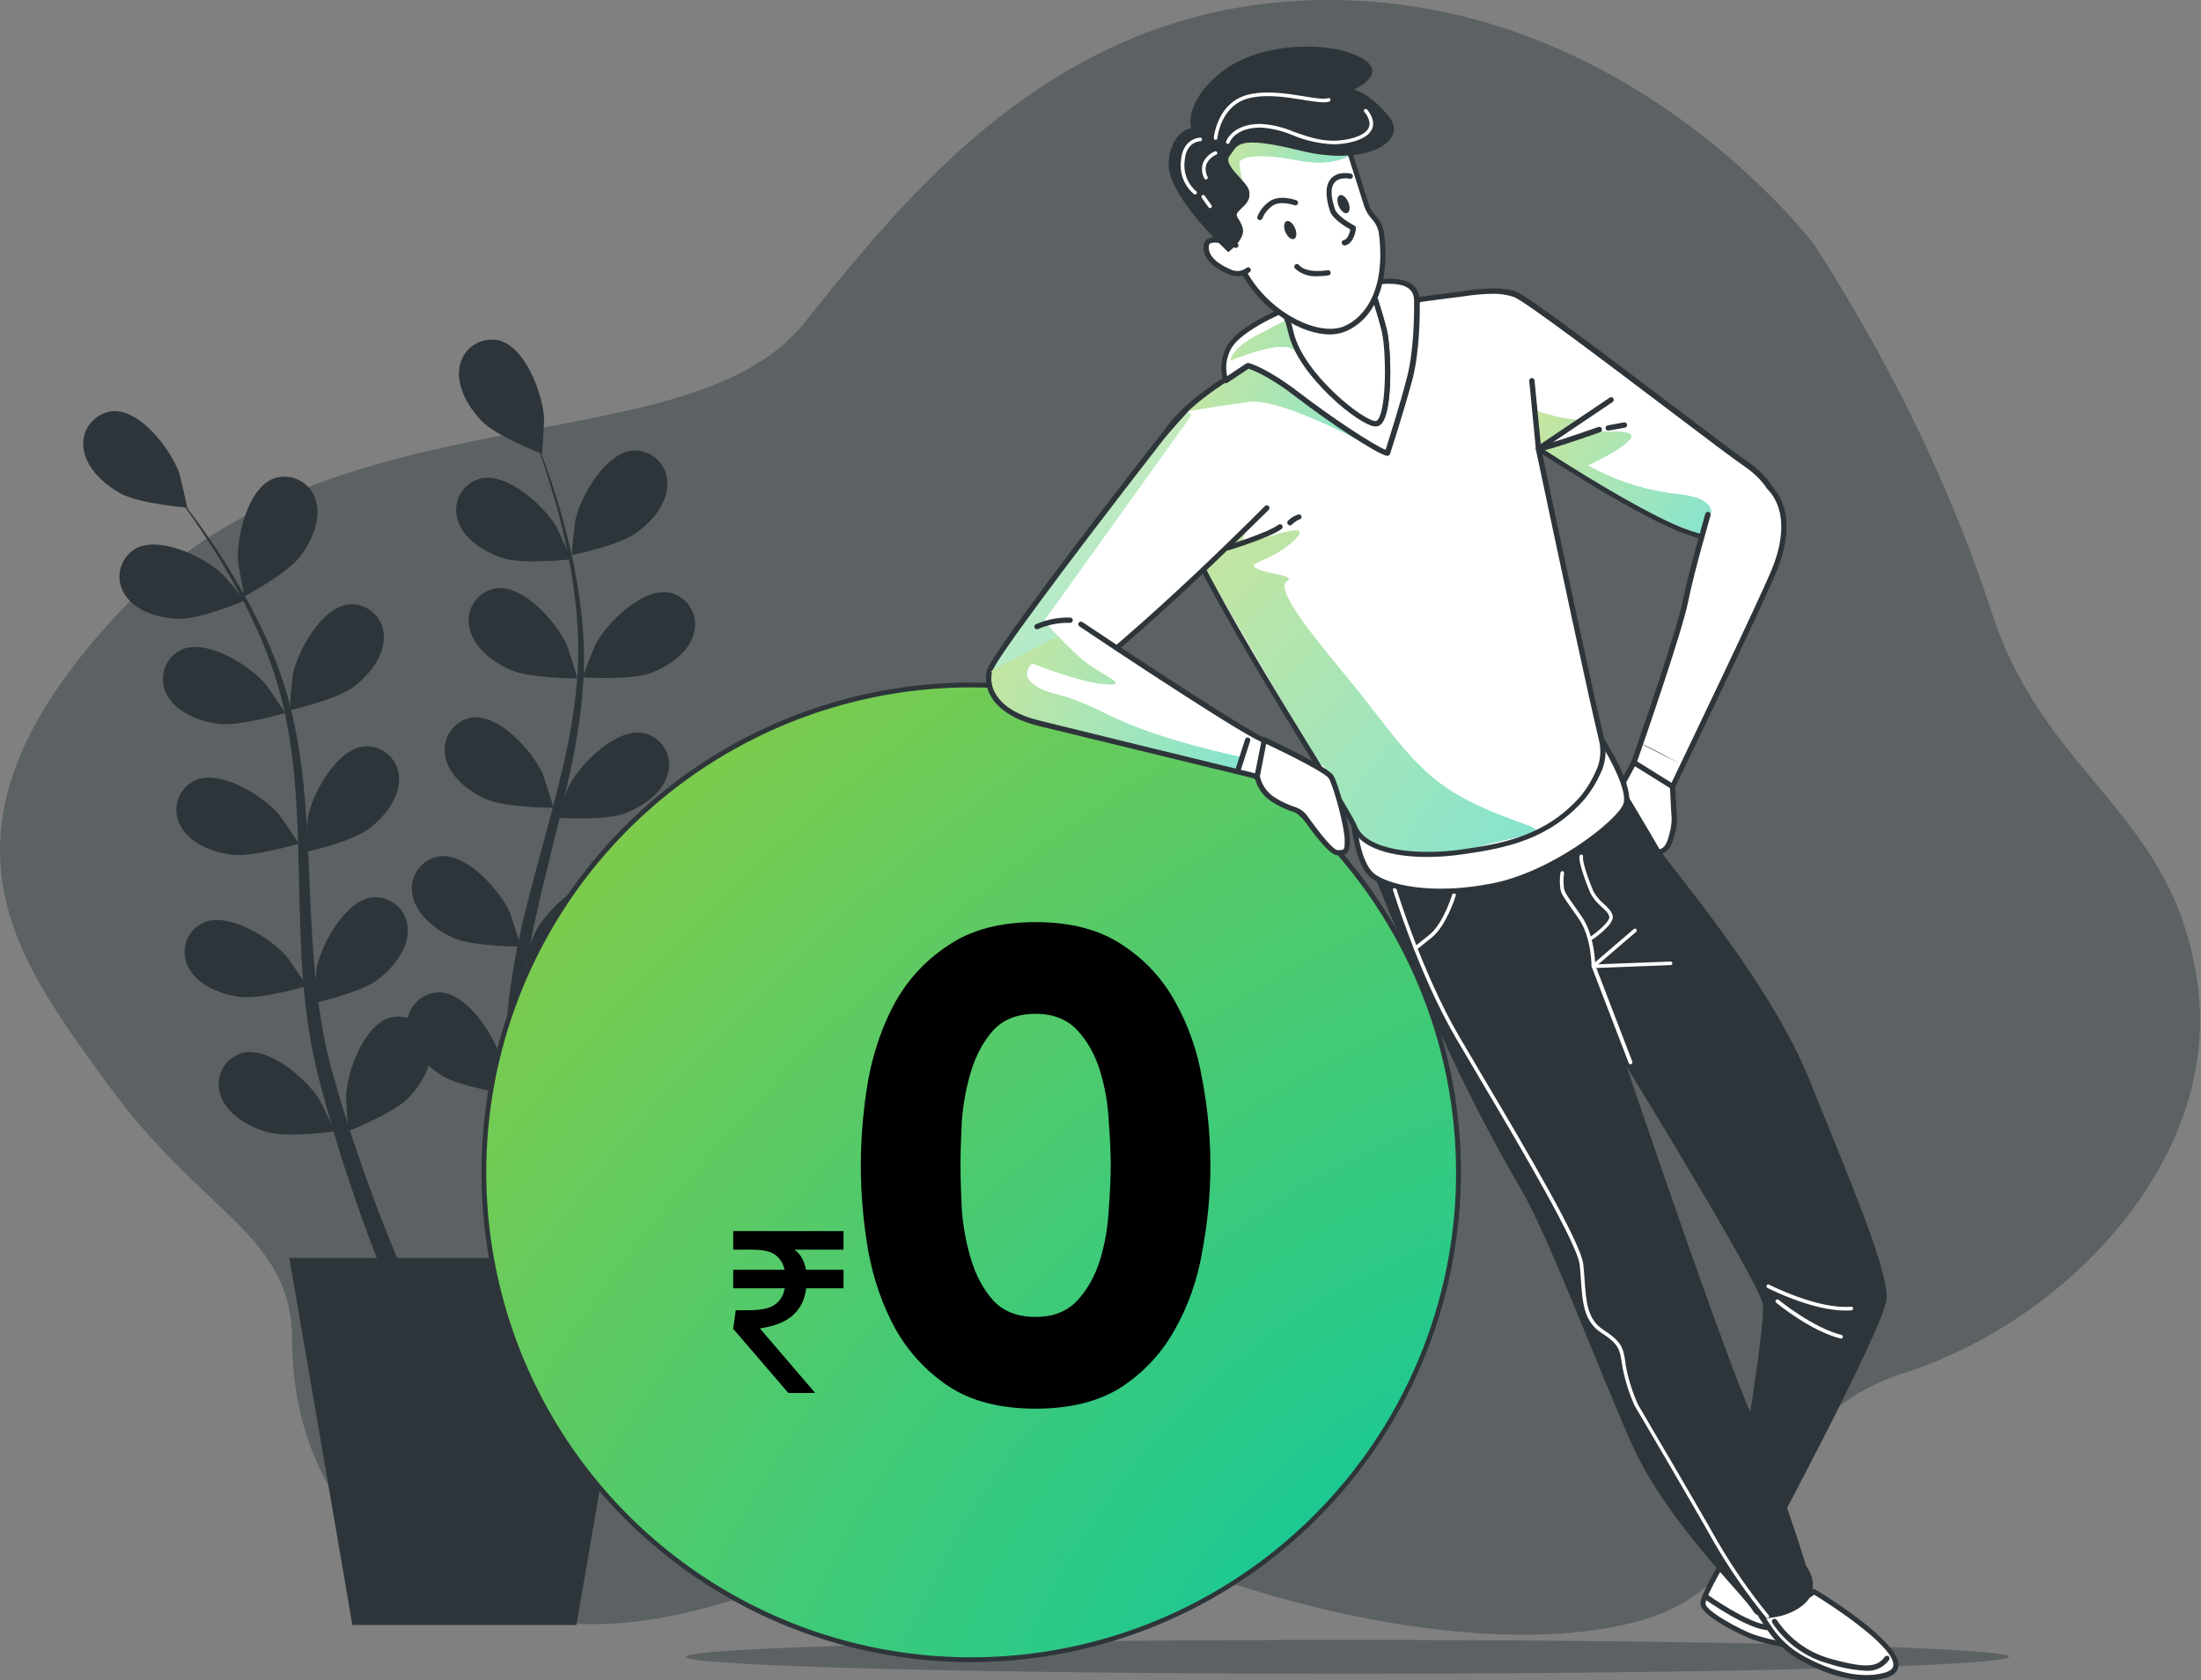 <svg width="524" height="400" viewBox="0 0 524 400" fill="none" xmlns="http://www.w3.org/2000/svg">
<rect x="0" y="0" width="524" height="400" fill="#808080" stroke="none"/>
<path opacity="0.4" d="M432.1 58.49C432.1 58.49 391.489 4.069 324.077 0.226C256.665 -3.617 219.065 42.374 191.471 76.874C163.876 111.374 80.335 91.428 29.744 144.324C-20.846 197.221 3.687 227.865 25.964 258.521C48.242 289.178 69.549 293.815 69.549 319.092C69.549 344.368 81.822 378.112 130.107 385.773C178.391 393.434 228.213 346.712 262.701 364.352C297.188 381.993 355.062 395.778 390.519 385.773C425.977 375.768 415.228 339.013 453.521 326.753C491.814 314.492 528.632 276.162 523.264 234.77C517.896 193.377 487.24 185.716 474.211 145.861C461.182 106.006 442.836 75.35 432.1 58.49Z" fill="#263238"/>
<path opacity="0.4" d="M478.281 394.392C478.281 396.622 407.719 398.424 320.776 398.424C233.833 398.424 163.271 396.622 163.271 394.392C163.271 392.161 233.833 390.372 320.776 390.372C407.719 390.372 478.281 392.174 478.281 394.392Z" fill="#263238"/>
<path d="M82.969 269.244C82.855 269.244 82.351 261.344 82.376 260.84C82.666 255.006 86.673 243.892 93.011 242.204C94.069 241.951 95.169 241.924 96.238 242.125C97.307 242.326 98.322 242.75 99.216 243.369C100.11 243.989 100.863 244.79 101.427 245.72C101.991 246.651 102.352 247.689 102.487 248.769C103.217 253.33 100.244 258.194 97.232 261.369C93.679 265.048 82.969 269.244 82.969 269.244Z" fill="#2E353A"/>
<path d="M74.703 238.802C74.59 238.802 75.282 230.914 75.383 230.41C76.568 224.689 82.213 214.307 88.715 213.601C89.799 213.512 90.89 213.653 91.916 214.013C92.943 214.374 93.882 214.947 94.672 215.695C95.463 216.442 96.087 217.348 96.504 218.353C96.921 219.358 97.122 220.439 97.094 221.527C97.094 226.151 93.452 230.511 90 233.169C85.93 236.294 74.703 238.802 74.703 238.802Z" fill="#2E353A"/>
<path d="M72.611 202.878C72.498 202.878 73.204 194.99 73.304 194.486C74.476 188.766 80.121 178.383 86.636 177.677C87.719 177.588 88.81 177.729 89.836 178.09C90.862 178.45 91.8 179.023 92.589 179.771C93.379 180.519 94.002 181.425 94.418 182.43C94.833 183.435 95.032 184.516 95.002 185.603C95.002 190.227 91.373 194.574 87.908 197.246C83.838 200.371 72.624 202.878 72.611 202.878Z" fill="#2E353A"/>
<path d="M68.995 169.071C68.882 169.071 69.587 161.171 69.688 160.679C70.86 154.946 76.505 144.576 83.019 143.858C84.104 143.771 85.195 143.913 86.22 144.275C87.246 144.638 88.184 145.212 88.974 145.961C89.763 146.709 90.385 147.616 90.801 148.621C91.217 149.627 91.416 150.709 91.386 151.796C91.386 156.408 87.757 160.768 84.292 163.426C80.222 166.551 69.008 169.071 68.995 169.071Z" fill="#2E353A"/>
<path d="M58.209 141.943C58.108 141.943 56.697 134.168 56.659 133.664C56.281 127.83 58.99 116.326 65.076 113.932C66.098 113.559 67.187 113.405 68.272 113.482C69.358 113.558 70.414 113.863 71.374 114.375C72.334 114.888 73.174 115.597 73.841 116.456C74.508 117.315 74.987 118.306 75.245 119.363C76.505 123.811 74.111 128.977 71.465 132.454C68.39 136.55 58.209 141.943 58.209 141.943Z" fill="#2E353A"/>
<path d="M79.63 269.333C79.756 269.333 76.316 262.138 76.039 261.709C72.926 256.77 63.993 249.033 57.655 250.659C56.61 250.957 55.639 251.473 54.807 252.171C53.974 252.869 53.298 253.736 52.823 254.713C52.347 255.69 52.083 256.756 52.047 257.842C52.011 258.928 52.205 260.01 52.614 261.016C54.202 265.363 59.167 268.148 63.35 269.421C68.289 270.92 79.63 269.333 79.63 269.333Z" fill="#2E353A"/>
<path d="M73.014 234.732C73.14 234.732 68.642 228.129 68.314 227.751C64.534 223.329 54.454 217.041 48.469 219.599C47.478 220.051 46.594 220.706 45.875 221.523C45.155 222.34 44.616 223.299 44.292 224.339C43.969 225.378 43.868 226.474 43.997 227.555C44.127 228.636 44.482 229.677 45.041 230.612C47.259 234.656 52.602 236.66 56.924 237.29C61.989 238.021 73.014 234.732 73.014 234.732Z" fill="#2E353A"/>
<path d="M71.112 200.837C71.225 200.837 66.739 194.234 66.412 193.856C62.632 189.433 52.551 183.146 46.553 185.716C45.552 186.165 44.658 186.821 43.929 187.641C43.201 188.462 42.655 189.427 42.327 190.474C42 191.521 41.898 192.626 42.029 193.715C42.16 194.804 42.522 195.853 43.088 196.792C45.319 200.837 50.649 202.84 54.983 203.458C60.086 204.138 71.112 200.849 71.112 200.837Z" fill="#2E353A"/>
<path d="M67.848 169.739C67.974 169.739 63.476 163.136 63.148 162.758C59.368 158.336 49.288 152.048 43.303 154.606C42.312 155.058 41.428 155.713 40.709 156.53C39.989 157.347 39.45 158.306 39.126 159.346C38.803 160.385 38.702 161.481 38.831 162.562C38.961 163.643 39.316 164.685 39.875 165.619C42.093 169.676 47.436 171.667 51.758 172.297C56.823 173.028 67.848 169.739 67.848 169.739Z" fill="#2E353A"/>
<path d="M58.285 142.963C58.398 142.963 53.245 136.89 52.841 136.537C48.557 132.568 37.922 127.414 32.214 130.627C31.277 131.185 30.469 131.935 29.842 132.828C29.215 133.72 28.784 134.735 28.577 135.806C28.37 136.877 28.391 137.98 28.64 139.042C28.89 140.103 29.36 141.101 30.022 141.968C32.681 145.748 38.2 147.159 42.622 147.298C47.688 147.449 58.285 142.976 58.285 142.963Z" fill="#2E353A"/>
<path d="M44.538 120.837C44.651 120.837 42.837 113.1 42.673 112.621C40.694 107.115 33.638 97.652 27.086 97.866C26 97.932 24.94 98.226 23.975 98.729C23.01 99.232 22.162 99.932 21.486 100.784C20.809 101.636 20.32 102.622 20.05 103.675C19.779 104.729 19.734 105.828 19.916 106.901C20.546 111.487 24.793 115.268 28.598 117.41C33.071 119.93 44.525 120.837 44.538 120.837Z" fill="#2E353A"/>
<path d="M93.982 310.07C93.982 310.07 92.633 306.983 90.516 301.577C88.4 296.171 85.476 288.372 82.377 278.896C80.827 274.158 79.252 268.992 77.715 263.486C76.933 260.714 76.228 257.929 75.459 254.943C75.131 253.481 74.816 252.007 74.489 250.52C74.161 249.033 73.934 247.458 73.657 245.908C72.662 239.552 72.019 233.145 71.729 226.718C71.414 220.178 71.288 213.563 71.124 206.948C70.961 200.333 70.797 193.743 70.268 187.291C69.806 180.973 68.901 174.695 67.558 168.504C66.207 162.738 64.343 157.105 61.989 151.67C59.887 146.78 57.502 142.018 54.845 137.406C52.413 133.084 49.918 129.292 47.688 125.94C45.457 122.588 43.366 119.766 41.614 117.46C38.111 112.848 35.919 110.379 35.919 110.379C35.919 110.379 38.162 112.81 41.778 117.334C43.567 119.615 45.709 122.374 48.078 125.701C50.447 129.027 52.967 132.757 55.5 137.041C58.293 141.624 60.817 146.366 63.06 151.242C65.573 156.689 67.602 162.348 69.121 168.151C70.617 174.37 71.673 180.685 72.284 187.052C72.951 193.566 73.292 200.194 73.544 206.809C73.796 213.425 74.111 220.015 74.564 226.479C74.989 232.782 75.754 239.058 76.858 245.278C77.173 246.778 77.362 248.239 77.752 249.726C78.143 251.213 78.471 252.675 78.823 254.124C79.605 256.883 80.398 259.756 81.23 262.44C82.855 267.846 84.531 272.924 86.169 277.561C89.42 286.885 92.469 294.521 94.7 299.838C96.93 305.155 98.303 308.104 98.303 308.104C98.511 308.649 98.505 309.252 98.285 309.793C98.066 310.333 97.65 310.77 97.122 311.016C96.593 311.262 95.991 311.299 95.436 311.118C94.882 310.938 94.416 310.554 94.133 310.044L93.982 310.07Z" fill="#2E353A"/>
<path d="M123.655 261.231C123.542 261.231 125.318 253.481 125.482 253.002C127.423 247.496 134.428 237.983 140.968 238.159C142.054 238.217 143.116 238.504 144.084 239C145.051 239.496 145.904 240.191 146.585 241.038C147.266 241.886 147.761 242.868 148.037 243.92C148.314 244.972 148.365 246.07 148.188 247.143C147.596 251.73 143.375 255.548 139.582 257.715C135.071 260.26 123.731 261.231 123.655 261.231Z" fill="#2E353A"/>
<path d="M124.386 229.704C124.273 229.704 127.196 222.295 127.435 221.854C130.195 216.688 138.549 208.347 144.988 209.518C146.053 209.741 147.059 210.186 147.941 210.823C148.823 211.461 149.56 212.277 150.106 213.218C150.651 214.159 150.993 215.205 151.107 216.287C151.222 217.369 151.107 218.463 150.771 219.498C149.511 223.946 144.736 227.058 140.691 228.633C135.865 230.473 124.399 229.704 124.386 229.704Z" fill="#2E353A"/>
<path d="M132.551 194.663C132.425 194.663 135.349 187.254 135.588 186.813C138.348 181.659 146.714 173.318 153.153 174.477C154.218 174.701 155.225 175.147 156.106 175.786C156.988 176.424 157.725 177.242 158.269 178.185C158.813 179.127 159.153 180.174 159.266 181.257C159.379 182.34 159.262 183.434 158.924 184.469C157.664 188.904 152.888 192.029 148.844 193.604C144.081 195.444 132.551 194.663 132.551 194.663Z" fill="#2E353A"/>
<path d="M138.738 161.234C138.612 161.234 141.536 153.837 141.775 153.384C144.535 148.23 152.901 139.889 159.34 141.061C160.405 141.283 161.411 141.727 162.292 142.365C163.174 143.003 163.911 143.819 164.455 144.761C165 145.702 165.34 146.748 165.453 147.83C165.566 148.912 165.449 150.006 165.111 151.04C163.851 155.488 159.075 158.6 155.031 160.175C150.192 162.015 138.738 161.234 138.738 161.234Z" fill="#2E353A"/>
<path d="M136.13 132.139C136.004 132.139 136.873 124.264 136.986 123.773C138.247 118.065 144.143 107.808 150.671 107.241C151.756 107.176 152.843 107.341 153.861 107.723C154.879 108.106 155.805 108.699 156.578 109.463C157.352 110.227 157.956 111.146 158.352 112.159C158.747 113.172 158.925 114.257 158.873 115.343C158.873 119.968 155.093 124.239 151.54 126.822C147.407 129.859 136.13 132.139 136.13 132.139Z" fill="#2E353A"/>
<path d="M120.48 260.374C120.594 260.374 119.334 252.536 119.22 252.057C117.645 246.425 111.282 236.471 104.742 236.219C103.654 236.206 102.575 236.424 101.575 236.856C100.576 237.289 99.68 237.928 98.944 238.73C98.208 239.532 97.649 240.481 97.305 241.514C96.96 242.547 96.837 243.64 96.943 244.724C97.233 249.336 101.202 253.418 104.843 255.825C109.102 258.66 120.468 260.374 120.48 260.374Z" fill="#2E353A"/>
<path d="M123.932 225.319C124.058 225.319 121.614 217.759 121.412 217.28C118.993 211.95 111.193 203.08 104.692 203.823C103.614 203.977 102.581 204.356 101.66 204.935C100.739 205.515 99.95 206.282 99.345 207.186C98.74 208.091 98.332 209.113 98.148 210.186C97.965 211.258 98.009 212.358 98.278 213.412C99.261 217.923 103.81 221.363 107.766 223.19C112.391 225.345 123.92 225.319 123.932 225.319Z" fill="#2E353A"/>
<path d="M131.745 192.281C131.858 192.281 129.426 184.721 129.225 184.242C126.818 178.925 119.019 170.054 112.517 170.798C111.435 170.949 110.398 171.328 109.474 171.908C108.549 172.488 107.757 173.258 107.15 174.165C106.544 175.073 106.136 176.099 105.953 177.175C105.77 178.252 105.817 179.355 106.091 180.412C107.086 184.935 111.622 188.362 115.591 190.19C120.241 192.306 131.732 192.281 131.745 192.281Z" fill="#2E353A"/>
<path d="M137.453 161.511C137.579 161.511 135.134 153.951 134.933 153.472C132.514 148.155 124.727 139.271 118.212 140.027C117.135 140.179 116.103 140.557 115.181 141.135C114.26 141.713 113.471 142.479 112.866 143.383C112.261 144.286 111.853 145.307 111.669 146.379C111.485 147.451 111.529 148.55 111.799 149.604C112.781 154.127 117.33 157.554 121.299 159.382C125.949 161.511 137.453 161.511 137.453 161.511Z" fill="#2E353A"/>
<path d="M135.89 133.148C136.016 133.148 132.765 125.877 132.501 125.436C129.514 120.396 120.795 112.445 114.406 113.907C113.352 114.177 112.367 114.666 111.515 115.343C110.662 116.019 109.962 116.868 109.461 117.834C108.959 118.799 108.666 119.86 108.602 120.946C108.538 122.033 108.704 123.12 109.089 124.138C110.563 128.511 115.452 131.421 119.598 132.807C124.462 134.433 135.89 133.148 135.89 133.148Z" fill="#2E353A"/>
<path d="M129.01 108.022C129.111 108.022 129.577 100.122 129.54 99.618C129.212 93.771 125.142 82.683 118.804 81.032C117.744 80.787 116.645 80.769 115.577 80.977C114.509 81.185 113.497 81.616 112.607 82.241C111.717 82.866 110.968 83.672 110.41 84.606C109.851 85.539 109.496 86.58 109.366 87.66C108.661 92.234 111.66 97.073 114.696 100.26C118.262 103.889 128.998 108.01 129.01 108.022Z" fill="#2E353A"/>
<path d="M122.622 303.505C122.622 303.505 122.194 300.166 121.702 294.37C121.211 288.573 120.619 280.282 120.354 270.315C120.216 265.275 120.165 259.933 120.266 254.212C120.266 251.339 120.417 248.466 120.531 245.392C120.631 243.905 120.745 242.393 120.846 240.881C120.946 239.369 121.198 237.781 121.362 236.219C122.226 229.858 123.433 223.549 124.978 217.318C126.528 210.955 128.292 204.567 130.019 198.191C131.745 191.815 133.446 185.439 134.782 179.089C136.134 172.903 137.048 166.629 137.516 160.314C137.84 154.398 137.638 148.465 136.911 142.585C136.289 137.297 135.355 132.05 134.114 126.872C133.005 122.034 131.707 117.687 130.523 113.844C129.338 110.001 128.116 106.687 127.108 103.99C125.054 98.572 123.655 95.573 123.655 95.573C123.655 95.573 125.117 98.547 127.284 103.915C128.368 106.598 129.615 109.887 130.926 113.705C132.236 117.523 133.597 121.87 134.807 126.696C136.167 131.88 137.223 137.139 137.969 142.447C138.837 148.386 139.174 154.391 138.978 160.39C138.641 166.796 137.853 173.171 136.621 179.467C135.361 185.893 133.849 192.344 132.249 198.77C130.649 205.197 129.036 211.598 127.637 217.923C126.248 224.086 125.196 230.319 124.487 236.597C124.361 238.121 124.134 239.57 124.084 241.108C124.033 242.645 123.933 244.144 123.857 245.631C123.857 248.504 123.769 251.478 123.857 254.288C123.857 259.945 124.046 265.288 124.298 270.215C124.764 280.081 125.558 288.284 126.15 293.992C126.743 299.7 127.247 302.95 127.247 302.95C127.29 303.249 127.275 303.553 127.201 303.846C127.127 304.139 126.997 304.414 126.816 304.656C126.636 304.899 126.41 305.103 126.151 305.258C125.892 305.413 125.605 305.515 125.306 305.559C125.007 305.603 124.703 305.587 124.41 305.513C124.118 305.44 123.842 305.309 123.6 305.129C123.358 304.948 123.154 304.722 122.999 304.463C122.844 304.204 122.742 303.917 122.698 303.618V303.555L122.622 303.505Z" fill="#2E353A"/>
<path d="M137.238 386.819H83.888L68.881 299.448H152.246L137.238 386.819Z" fill="#2E353A"/>
<path d="M231.018 395.085C295.09 395.085 347.03 343.144 347.03 279.073C347.03 215.001 295.09 163.061 231.018 163.061C166.947 163.061 115.006 215.001 115.006 279.073C115.006 343.144 166.947 395.085 231.018 395.085Z" fill="url(#paint0_radial_20_1013)"/>
<path d="M204.938 277.416C204.938 270.77 205.519 264.019 206.679 257.163C207.945 250.306 210.107 244.082 213.166 238.492C216.331 232.901 220.603 228.365 225.983 224.884C231.363 221.297 238.219 219.504 246.553 219.504C254.886 219.504 261.743 221.297 267.122 224.884C272.502 228.365 276.722 232.901 279.781 238.492C282.945 244.082 285.108 250.306 286.268 257.163C287.534 264.019 288.167 270.77 288.167 277.416C288.167 284.061 287.534 290.813 286.268 297.669C285.108 304.526 282.945 310.749 279.781 316.34C276.722 321.931 272.502 326.52 267.122 330.106C261.743 333.587 254.886 335.328 246.553 335.328C238.219 335.328 231.363 333.587 225.983 330.106C220.603 326.52 216.331 321.931 213.166 316.34C210.107 310.749 207.945 304.526 206.679 297.669C205.519 290.813 204.938 284.061 204.938 277.416ZM228.673 277.416C228.673 280.369 228.778 283.903 228.989 288.017C229.306 292.131 230.044 296.087 231.204 299.884C232.365 303.682 234.105 306.899 236.426 309.536C238.852 312.173 242.228 313.492 246.553 313.492C250.772 313.492 254.095 312.173 256.521 309.536C258.947 306.899 260.74 303.682 261.901 299.884C263.061 296.087 263.747 292.131 263.958 288.017C264.274 283.903 264.432 280.369 264.432 277.416C264.432 274.462 264.274 270.928 263.958 266.815C263.747 262.701 263.061 258.745 261.901 254.947C260.74 251.15 258.947 247.933 256.521 245.295C254.095 242.658 250.772 241.34 246.553 241.34C242.228 241.34 238.852 242.658 236.426 245.295C234.105 247.933 232.365 251.15 231.204 254.947C230.044 258.745 229.306 262.701 228.989 266.815C228.778 270.928 228.673 274.462 228.673 277.416Z" fill="black"/>
<path d="M191.915 306.671C191.631 309.292 190.607 311.409 188.844 313.022C187.08 314.635 184.435 315.704 180.908 316.228L194.074 331.591H187.688L174.553 316.319L175.161 311.903H177.959C178.952 311.903 179.824 311.863 180.574 311.782C181.324 311.701 181.972 311.59 182.519 311.449C183.087 311.288 183.574 311.096 183.979 310.875C184.384 310.633 184.759 310.361 185.104 310.058C185.996 309.211 186.574 308.082 186.837 306.671H174.553V302.255H186.776C186.614 301.469 186.351 300.804 185.986 300.259C185.641 299.695 185.185 299.191 184.617 298.747C184.05 298.304 183.3 297.981 182.367 297.779C181.455 297.578 180.229 297.477 178.688 297.477H174.553V293.061H200.824V297.477H189.148C189.857 297.981 190.445 298.646 190.911 299.473C191.378 300.3 191.702 301.227 191.884 302.255H200.824V306.671H191.915Z" fill="black"/>
<path d="M231.213 395.664C208.153 395.664 185.611 388.826 166.438 376.015C147.264 363.204 132.321 344.995 123.496 323.69C114.672 302.386 112.363 278.943 116.861 256.327C121.36 233.71 132.464 212.936 148.77 196.63C165.076 180.324 185.85 169.22 208.467 164.722C231.083 160.223 254.526 162.532 275.83 171.356C297.134 180.181 315.344 195.125 328.155 214.298C340.966 233.471 347.804 256.013 347.804 279.073C347.767 309.983 335.472 339.618 313.615 361.475C291.758 383.332 262.123 395.627 231.213 395.664ZM231.213 163.628C208.38 163.628 186.06 170.399 167.075 183.084C148.09 195.769 133.293 213.799 124.555 234.894C115.818 255.989 113.532 279.201 117.986 301.595C122.44 323.989 133.436 344.559 149.581 360.705C165.726 376.85 186.296 387.845 208.69 392.299C231.085 396.754 254.297 394.468 275.391 385.73C296.486 376.992 314.516 362.195 327.201 343.21C339.887 324.226 346.657 301.906 346.657 279.073C346.627 248.464 334.455 219.118 312.811 197.474C291.168 175.83 261.821 163.658 231.213 163.628Z" fill="#2E353A"/>
<path d="M388.982 181.508C388.982 181.508 385.202 188.539 384.648 189.522C384.093 190.504 382.065 195.822 382.67 197.082C383.274 198.342 383.854 199.06 385.051 199.262C386.248 199.463 387.231 201.643 389.209 202.034C390.455 202.281 391.72 202.416 392.989 202.437C393.3 202.666 393.66 202.82 394.04 202.888C394.42 202.955 394.811 202.935 395.182 202.828C396.366 202.437 397.362 201.845 398.155 198.468C398.64 196.796 398.773 195.041 398.546 193.314L398.193 186.498L388.982 181.508Z" fill="white"/>
<path d="M394.476 203.559C393.877 203.551 393.293 203.376 392.788 203.055C391.543 203.021 390.304 202.882 389.083 202.639C387.951 202.33 386.937 201.689 386.172 200.799C385.832 200.393 385.4 200.073 384.912 199.867C384.265 199.722 383.664 199.415 383.168 198.974C382.672 198.533 382.297 197.973 382.077 197.347C381.258 195.721 383.64 189.938 384.081 189.207C384.66 188.236 388.365 181.281 388.403 181.205C388.485 181.06 388.621 180.952 388.781 180.903C388.934 180.841 389.106 180.841 389.26 180.903L398.458 185.88C398.552 185.934 398.631 186.011 398.688 186.103C398.746 186.196 398.779 186.301 398.785 186.409L399.138 193.214C399.369 195 399.227 196.815 398.722 198.544C397.941 201.908 396.921 202.84 395.333 203.37C395.059 203.477 394.77 203.541 394.476 203.559ZM389.247 182.365C388.34 184.053 385.694 189.005 385.19 189.849C384.497 190.996 382.833 195.998 383.224 196.78C383.854 198.04 384.333 198.493 385.152 198.632C385.898 198.852 386.56 199.291 387.054 199.892C387.649 200.609 388.443 201.135 389.335 201.404C390.536 201.636 391.754 201.767 392.977 201.795C393.123 201.794 393.265 201.843 393.38 201.933C393.606 202.097 393.866 202.209 394.141 202.259C394.415 202.309 394.698 202.297 394.968 202.223C395.837 201.933 396.744 201.631 397.488 198.317C397.945 196.73 398.078 195.067 397.878 193.428L397.538 186.876L389.247 182.365Z" fill="#2E353A"/>
<path d="M410.831 370.829C410.831 370.829 405.451 379.586 405.451 381.703C405.451 383.82 412.86 387.713 416.035 389.125C419.21 390.536 424.855 391.645 429.442 392.3C434.028 392.955 443.554 394.82 440.782 391.241C438.01 387.663 420.974 378.238 420.269 377.116C419.395 376.069 418.415 375.115 417.345 374.269L410.831 370.829Z" fill="white"/>
<path d="M438.489 393.988C435.8 393.879 433.122 393.58 430.475 393.094L429.341 392.917C422.94 391.934 418.379 390.851 415.783 389.692C415.33 389.49 404.821 384.79 404.821 381.703C404.821 379.473 409.735 371.408 410.289 370.489C410.375 370.354 410.508 370.257 410.662 370.215C410.815 370.173 410.979 370.19 411.121 370.262L417.635 373.714C418.805 374.609 419.866 375.636 420.798 376.776C421.101 377.129 423.873 378.868 426.556 380.556C432.277 384.122 439.384 388.57 441.223 390.863C441.891 391.695 442.055 392.413 441.702 393.005C441.349 393.598 440.241 393.988 438.489 393.988ZM411.02 371.66C408.979 375.037 406.043 380.367 406.043 381.741C406.043 383.114 411.436 386.441 416.249 388.583C418.769 389.692 423.205 390.737 429.505 391.708L430.626 391.884C432.945 392.249 440.001 393.371 440.581 392.388C440.581 392.388 440.581 392.136 440.203 391.67C438.502 389.54 431.193 384.966 425.851 381.589C421.554 378.906 420.017 377.923 419.702 377.457C418.866 376.459 417.928 375.551 416.905 374.747L411.02 371.66Z" fill="#2E353A"/>
<path d="M419.261 384.626L421.151 387.449C423.184 390.533 425.945 393.069 429.19 394.833C434.23 397.554 441.992 400.667 448.771 398.802C459.884 395.74 431.912 378.868 431.912 378.868C431.912 378.868 421.945 385.798 419.261 384.626Z" fill="white"/>
<path d="M444.361 399.999C438.766 399.999 433.021 397.655 428.888 395.387C425.557 393.579 422.719 390.984 420.622 387.827L418.732 384.992C418.653 384.884 418.61 384.754 418.61 384.62C418.61 384.486 418.653 384.356 418.732 384.248C418.82 384.143 418.941 384.069 419.074 384.038C419.208 384.006 419.349 384.018 419.475 384.072C421.101 384.777 427.489 381.161 431.508 378.376C431.609 378.308 431.727 378.272 431.849 378.272C431.97 378.272 432.089 378.308 432.189 378.376C434.293 379.636 452.74 390.977 451.946 396.723C451.77 397.983 450.686 398.94 448.897 399.444C447.417 399.832 445.891 400.018 444.361 399.999ZM420.496 385.332L421.668 387.109C423.649 390.099 426.331 392.56 429.48 394.278C434.621 397.05 442.08 399.986 448.607 398.197C450.573 397.642 450.699 396.786 450.737 396.508C451.304 392.388 437.67 383.127 431.924 379.624C429.921 380.96 423.898 384.929 420.496 385.332Z" fill="#2E353A"/>
<path d="M422.461 385.962C425.523 390.593 430.162 393.955 435.515 395.425C444.651 398.033 447.272 397.378 449.225 394.769" fill="white"/>
<path d="M444.235 397.718C441.212 397.547 438.226 396.979 435.352 396.03C429.829 394.538 425.048 391.067 421.919 386.277C421.877 386.206 421.849 386.127 421.837 386.046C421.826 385.964 421.83 385.88 421.852 385.801C421.873 385.721 421.91 385.646 421.96 385.58C422.011 385.515 422.074 385.461 422.146 385.42C422.292 385.337 422.465 385.314 422.627 385.356C422.79 385.399 422.929 385.503 423.016 385.647C426.011 390.119 430.507 393.373 435.692 394.82C444.6 397.34 447.032 396.71 448.721 394.392C448.823 394.261 448.972 394.174 449.136 394.151C449.301 394.127 449.468 394.168 449.603 394.266C449.736 394.366 449.825 394.515 449.848 394.68C449.872 394.846 449.829 395.014 449.729 395.148C449.111 396.013 448.282 396.704 447.319 397.154C446.357 397.604 445.294 397.799 444.235 397.718Z" fill="#2E353A"/>
<path d="M406.144 380.09C406.144 380.09 416.224 387.31 421.151 387.449L406.144 380.09Z" fill="white"/>
<path d="M421.101 388.079C416.06 387.94 406.169 380.897 405.753 380.607C405.62 380.506 405.532 380.358 405.506 380.194C405.48 380.029 405.519 379.861 405.615 379.725C405.661 379.657 405.721 379.599 405.79 379.555C405.859 379.51 405.937 379.48 406.018 379.466C406.099 379.452 406.182 379.454 406.262 379.473C406.342 379.491 406.417 379.525 406.484 379.573C406.585 379.649 416.476 386.693 421.138 386.819C421.307 386.825 421.466 386.898 421.581 387.02C421.697 387.143 421.759 387.306 421.756 387.474C421.753 387.557 421.733 387.638 421.698 387.713C421.664 387.788 421.615 387.856 421.554 387.912C421.493 387.968 421.421 388.012 421.344 388.041C421.266 388.069 421.183 388.082 421.101 388.079Z" fill="#2E353A"/>
<path d="M384.257 183.927C384.257 183.927 393.203 198.758 395.119 202.198C397.034 205.638 421.176 233.245 430.753 257.009C440.329 280.774 449.54 302.22 449.149 309.125C448.759 316.03 417.321 374.269 417.321 374.269L410.806 370.829C410.806 370.829 420.76 316.017 419.626 310.271C418.492 304.525 383.299 247.42 383.299 247.42C383.299 247.42 366.818 235.929 359.926 222.509" fill="#2E353A"/>
<path d="M385.53 220.985C385.53 220.985 380.552 231.708 380.552 233.245C380.552 234.782 408.525 317.176 416.577 335.951C421.673 347.977 426.148 360.258 429.984 372.744C429.984 372.744 433.058 376.524 430.752 380.405C428.446 384.286 419.261 386.919 417.346 383.467C415.43 380.014 396.643 362.046 388.604 344.003C380.565 325.959 369.061 295.327 362.534 283.836C353.936 269.122 346.26 253.888 339.551 238.222C331.108 218.301 322.427 196.704 322.427 196.704C333.805 197.655 345.26 196.371 356.145 192.924C373.786 187.178 381.346 176.178 381.346 176.178C381.346 176.178 385.832 187.644 386.979 189.862" fill="#2E353A"/>
<path d="M388.163 253.343C388.076 253.341 387.991 253.314 387.919 253.265C387.848 253.216 387.792 253.146 387.76 253.065L378.939 230.133C378.909 230.048 378.905 229.955 378.927 229.868C378.95 229.78 378.998 229.701 379.065 229.641L388.944 221.174C389.028 221.096 389.138 221.053 389.253 221.053C389.367 221.053 389.478 221.096 389.562 221.174C389.639 221.256 389.682 221.364 389.682 221.476C389.682 221.589 389.639 221.697 389.562 221.779L379.91 230.057L388.617 252.738C388.658 252.845 388.657 252.964 388.612 253.07C388.567 253.176 388.483 253.26 388.377 253.305L388.163 253.343Z" fill="white"/>
<path d="M379.33 230.397C379.223 230.399 379.119 230.358 379.04 230.284C378.997 230.244 378.962 230.195 378.938 230.141C378.914 230.087 378.902 230.028 378.902 229.969C378.902 229.906 378.902 222.988 375.802 218.629C375.033 217.507 374.416 216.625 373.899 215.907C372.287 213.614 371.795 212.921 371.505 211.774C371.306 210.433 371.306 209.07 371.505 207.729C371.527 207.618 371.589 207.519 371.68 207.451C371.771 207.383 371.884 207.352 371.997 207.364C372.053 207.372 372.108 207.39 372.157 207.419C372.206 207.448 372.249 207.487 372.283 207.533C372.317 207.578 372.341 207.631 372.355 207.686C372.369 207.741 372.371 207.799 372.362 207.855C372.184 209.088 372.184 210.34 372.362 211.572C372.614 212.555 373.043 213.16 374.63 215.415C375.134 216.134 375.764 217.016 376.533 218.137C379.33 222.157 379.721 227.928 379.784 229.578L397.689 228.885C397.803 228.885 397.913 228.927 397.997 229.005C398.081 229.082 398.133 229.187 398.143 229.301C398.146 229.358 398.138 229.415 398.118 229.468C398.099 229.521 398.069 229.57 398.03 229.612C397.991 229.653 397.944 229.686 397.892 229.708C397.84 229.731 397.784 229.742 397.727 229.742L379.381 230.448L379.33 230.397Z" fill="white"/>
<path d="M439.334 311.972C431.358 311.972 421.227 306.806 420.773 306.579C420.673 306.526 420.598 306.435 420.565 306.326C420.532 306.217 420.543 306.1 420.597 306C420.622 305.949 420.657 305.904 420.7 305.867C420.743 305.83 420.793 305.802 420.847 305.784C420.901 305.767 420.958 305.76 421.014 305.764C421.071 305.769 421.126 305.785 421.176 305.811C421.29 305.874 432.807 311.746 440.694 311.053C440.752 311.047 440.809 311.054 440.864 311.071C440.919 311.089 440.97 311.118 441.013 311.155C441.057 311.193 441.092 311.239 441.117 311.29C441.143 311.342 441.157 311.398 441.161 311.456C441.166 311.512 441.16 311.569 441.143 311.623C441.126 311.677 441.099 311.727 441.062 311.77C441.026 311.814 440.982 311.849 440.931 311.875C440.881 311.901 440.826 311.917 440.77 311.922C440.304 311.96 439.825 311.972 439.334 311.972Z" fill="white"/>
<path d="M438.262 318.625H438.162C431.093 316.849 423.155 310.347 422.814 310.07C422.737 309.988 422.694 309.88 422.694 309.767C422.694 309.655 422.737 309.547 422.814 309.465C422.85 309.421 422.894 309.384 422.943 309.357C422.993 309.33 423.047 309.313 423.104 309.307C423.16 309.302 423.217 309.307 423.271 309.323C423.325 309.339 423.375 309.366 423.419 309.402C423.495 309.465 431.546 316.067 438.426 317.781C438.481 317.796 438.532 317.821 438.577 317.856C438.622 317.89 438.66 317.933 438.688 317.983C438.716 318.032 438.734 318.086 438.741 318.142C438.748 318.199 438.744 318.256 438.729 318.31C438.705 318.412 438.643 318.5 438.557 318.559C438.471 318.617 438.365 318.641 438.262 318.625Z" fill="white"/>
<path d="M378.978 223.694C378.909 223.694 378.842 223.678 378.78 223.647C378.719 223.617 378.666 223.572 378.625 223.518C378.592 223.471 378.568 223.418 378.556 223.362C378.544 223.305 378.543 223.247 378.553 223.191C378.564 223.135 378.586 223.081 378.617 223.033C378.649 222.985 378.69 222.944 378.738 222.913C380.439 221.728 383.136 219.448 383.136 218.326C383.136 217.583 382.216 216.701 381.233 215.806C380.145 214.898 379.246 213.785 378.587 212.53C377.944 211.031 375.638 205.146 376.067 203.71C376.084 203.656 376.112 203.606 376.148 203.563C376.185 203.519 376.23 203.484 376.28 203.458C376.33 203.432 376.385 203.417 376.442 203.412C376.498 203.408 376.555 203.415 376.609 203.432C376.719 203.47 376.809 203.549 376.861 203.653C376.913 203.757 376.922 203.877 376.886 203.987C376.621 204.756 377.995 209.027 379.343 212.152C379.959 213.291 380.789 214.301 381.787 215.126C382.959 216.247 383.967 217.205 383.967 218.314C383.967 220.254 379.683 223.266 379.192 223.606C379.129 223.653 379.055 223.684 378.978 223.694Z" fill="white"/>
<path d="M336.993 226.164C336.902 226.167 336.812 226.142 336.737 226.091C336.661 226.04 336.604 225.967 336.573 225.881C336.542 225.795 336.539 225.702 336.565 225.615C336.591 225.527 336.643 225.45 336.716 225.395L340.244 222.572C343.633 219.876 345.725 212.984 345.75 212.908C345.785 212.799 345.861 212.707 345.962 212.653C346.064 212.599 346.182 212.587 346.292 212.618C346.401 212.653 346.493 212.729 346.547 212.83C346.601 212.931 346.614 213.05 346.582 213.16C346.494 213.45 344.377 220.38 340.786 223.24L337.258 226.063C337.184 226.126 337.09 226.162 336.993 226.164Z" fill="white"/>
<path d="M420.76 385.181C420.697 385.178 420.635 385.163 420.579 385.134C420.522 385.106 420.472 385.066 420.433 385.017C415.922 379.487 411.848 373.614 408.248 367.452C403.372 358.732 389.348 334.88 389.196 334.691C387.897 331.821 386.933 328.81 386.323 325.719C386.235 325.241 386.172 324.8 386.109 324.459C385.643 321.284 385.441 319.974 381.22 317.252C376.999 314.53 376.735 309.792 376.382 304.715C376.306 303.517 376.218 302.283 376.079 301.06C375.512 296.02 362.131 273.34 352.365 256.858C350.148 253.078 348.132 249.701 346.494 246.891C337.749 231.846 331.701 212.064 331.638 211.862C331.606 211.752 331.619 211.634 331.673 211.533C331.727 211.431 331.818 211.355 331.928 211.32C331.981 211.303 332.038 211.297 332.094 211.302C332.15 211.308 332.205 211.324 332.254 211.352C332.304 211.379 332.347 211.416 332.382 211.46C332.417 211.505 332.442 211.556 332.457 211.61C332.52 211.812 338.543 231.506 347.237 246.45C348.875 249.26 350.891 252.675 353.109 256.417C362.925 272.987 376.357 295.693 376.936 300.96C377.075 302.22 377.163 303.48 377.251 304.664C377.591 309.704 377.881 314.089 381.686 316.534C386.235 319.457 386.462 320.982 386.966 324.321C386.966 324.737 387.092 325.165 387.168 325.644C387.766 328.643 388.705 331.564 389.965 334.351C390.078 334.565 404.115 358.417 409.004 367.112C412.581 373.224 416.625 379.05 421.101 384.538C421.136 384.582 421.163 384.632 421.179 384.686C421.195 384.741 421.201 384.797 421.195 384.854C421.189 384.91 421.172 384.964 421.145 385.014C421.118 385.064 421.082 385.107 421.038 385.143C420.952 385.185 420.854 385.198 420.76 385.181Z" fill="white"/>
<path d="M322.427 196.704C322.427 196.704 323.233 205.625 326.761 208.448C330.289 211.27 340.874 213.74 355.339 210.968C369.804 208.196 385.681 195.847 387.092 191.563C388.503 187.279 381.321 176.19 381.321 176.19C381.321 176.19 372.98 188.035 349.694 191.916C326.408 195.797 322.427 196.704 322.427 196.704Z" fill="white"/>
<path d="M343.079 212.795C334.548 212.795 328.702 210.816 326.358 208.939C322.666 205.978 321.835 197.145 321.797 196.767C321.784 196.617 321.825 196.467 321.912 196.344C322 196.222 322.129 196.135 322.276 196.099C322.44 196.099 326.547 195.078 349.593 191.235C372.274 187.455 380.716 175.888 380.805 175.775C380.864 175.693 380.942 175.627 381.031 175.581C381.121 175.535 381.22 175.511 381.321 175.51C381.424 175.512 381.526 175.54 381.616 175.59C381.706 175.641 381.782 175.713 381.838 175.8C382.594 176.959 389.146 187.317 387.684 191.714C386.135 196.351 369.893 208.712 355.453 211.535C351.378 212.351 347.234 212.773 343.079 212.795ZM323.12 197.208C323.359 199.148 324.38 205.726 327.152 207.956C330.302 210.476 340.395 213.198 355.213 210.3C369.779 207.452 385.24 195.091 386.5 191.311C387.495 188.312 383.425 180.739 381.258 177.236C379.015 179.92 370.019 189.118 349.757 192.483C331.083 195.608 324.808 196.792 323.12 197.208Z" fill="#2E353A"/>
<path d="M415.43 110.227C409.672 106.447 364.84 71.519 360.619 69.982C356.398 68.445 348.018 69.982 348.018 69.982C348.018 69.982 322.036 73.157 316.593 75.35C316.076 75.551 304.37 82.28 303.992 82.632C299.771 86.085 281.312 94.578 276.347 105.313C270.715 117.46 320.209 190.593 322.515 196.717C324.821 202.84 336.905 204.352 348.018 202.815C359.132 201.278 368.885 199.035 376.936 189.824C378.396 187.989 379.619 185.979 380.578 183.839C381.728 181.448 382.022 178.734 381.409 176.153C378.536 164.182 371.203 129.67 366.364 106.85C374.429 112.054 391.2 122.626 400.953 126.356C413.981 131.396 423.948 127.893 423.948 123.672C423.948 119.451 421.176 114.058 415.43 110.227Z" fill="white"/>
<path d="M399.869 117.674C392.187 116.916 384.746 114.569 378.019 110.782C378.019 110.782 387.986 106.183 388.364 103.877C388.742 101.571 374.567 103.499 376.482 102.73C378.397 101.962 381.081 100.046 376.482 100.046C372.816 99.805 369.204 99.033 365.759 97.753L366.276 106.813C370.661 109.648 377.616 114.045 384.597 118.077C391.163 121.529 397.924 124.596 404.846 127.263C404.846 127.263 413.275 119.211 399.869 117.674Z" fill="url(#paint1_radial_20_1013)"/>
<g style="mix-blend-mode:multiply">
<path d="M347.93 202.803L349.354 202.601C352.428 201.114 357.632 200.182 362.698 198.922C370.359 197.006 361.929 197.006 349.278 190.492C336.628 183.978 331.638 174.401 320.146 160.604C308.655 146.806 304.056 139.901 306.361 138.377C308.667 136.852 301.762 136.839 299.078 135.302C296.395 133.765 302.859 133.778 308.277 128.41C313.695 123.042 297.919 129.556 296.395 129.178C294.87 128.8 297.919 123.811 297.919 123.811L286.806 135.302L313.632 181.294L315.169 182.44L316.933 184.96L321.973 195.797C322.175 196.175 322.314 196.49 322.402 196.704C324.72 202.84 336.817 204.352 347.93 202.803Z" fill="url(#paint2_radial_20_1013)"/>
</g>
<path d="M297.125 95.649C305.605 94.389 329.244 107.871 329.244 107.871C316.253 99.051 304.887 90.785 297.113 87.055L282.786 97.136L281.803 98.055C283.466 97.728 289.842 96.682 297.125 95.649Z" fill="url(#paint3_radial_20_1013)"/>
<path opacity="0.5" d="M399.869 117.674C392.187 116.916 384.746 114.569 378.019 110.782C378.019 110.782 387.986 106.183 388.364 103.877C388.742 101.571 374.567 103.499 376.482 102.73C378.397 101.962 381.081 100.046 376.482 100.046C372.816 99.805 369.204 99.033 365.759 97.753L366.276 106.813C370.661 109.648 377.616 114.045 384.597 118.077C391.163 121.529 397.924 124.596 404.846 127.263C404.846 127.263 413.275 119.211 399.869 117.674Z" fill="white"/>
<path opacity="0.5" d="M347.93 202.803L349.354 202.601C352.428 201.114 357.632 200.182 362.698 198.922C370.359 197.006 361.929 197.006 349.278 190.492C336.628 183.978 331.638 174.401 320.146 160.604C308.655 146.806 304.056 139.901 306.361 138.377C308.667 136.852 301.762 136.839 299.078 135.302C296.395 133.765 302.859 133.778 308.277 128.41C313.695 123.042 297.919 129.556 296.395 129.178C294.87 128.8 297.919 123.811 297.919 123.811L286.806 135.302L313.632 181.294L315.169 182.44L316.933 184.96L321.973 195.797C322.175 196.175 322.314 196.49 322.402 196.704C324.72 202.84 336.817 204.352 347.93 202.803Z" fill="white"/>
<path opacity="0.5" d="M297.125 95.649C305.605 94.389 329.244 107.871 329.244 107.871C316.253 99.051 304.887 90.785 297.113 87.055L282.786 97.136L281.803 98.055C283.466 97.728 289.842 96.682 297.125 95.649Z" fill="white"/>
<path d="M339.866 204C331.373 204 323.725 201.971 321.835 196.931C321.28 195.444 317.55 189.37 312.825 181.735C292.753 149.175 271.672 113.692 275.692 105.036C279.472 96.871 290.649 90.13 298.045 85.669C299.93 84.598 301.751 83.42 303.501 82.141C303.955 81.776 315.686 75.022 316.316 74.77C321.784 72.565 346.834 69.49 347.905 69.364C348.22 69.301 356.511 67.814 360.833 69.364C363.63 70.385 382.795 84.888 398.193 96.543C406.534 102.844 413.729 108.312 415.77 109.673C422.197 113.957 424.49 119.678 424.49 123.609C424.444 124.339 424.217 125.045 423.83 125.666C423.443 126.286 422.908 126.8 422.272 127.162C418.555 129.682 410.428 130.627 400.637 126.885C393.795 124.264 382.253 117.8 367.209 108.136C372.249 132.139 379.166 164.472 381.926 175.964C382.575 178.688 382.268 181.553 381.056 184.078C380.072 186.277 378.801 188.336 377.276 190.202C368.859 199.816 358.615 201.933 347.98 203.395C345.293 203.782 342.581 203.984 339.866 204ZM355.49 69.931C353.011 69.969 350.539 70.192 348.094 70.599C347.791 70.599 322.099 73.787 316.782 75.929C316.089 76.244 304.862 82.708 304.295 83.124C302.501 84.442 300.629 85.65 298.688 86.74C291.43 91.125 280.467 97.753 276.839 105.641C272.756 114.461 299.519 157.819 313.896 181.142C319.025 189.459 322.414 195.003 323.019 196.553C325.249 202.5 337.446 203.672 347.842 202.235C358.237 200.799 368.242 198.745 376.369 189.459C377.798 187.669 378.992 185.704 379.922 183.612C381.005 181.353 381.281 178.792 380.704 176.354C377.881 164.611 370.774 131.157 365.659 107.052C365.634 106.929 365.646 106.801 365.693 106.685C365.74 106.568 365.82 106.468 365.923 106.397C366.026 106.329 366.147 106.293 366.27 106.293C366.393 106.293 366.514 106.329 366.616 106.397C382.216 116.477 394.136 123.193 401.091 125.839C410.39 129.405 418.228 128.561 421.554 126.268C422.012 126.009 422.403 125.646 422.694 125.208C422.985 124.77 423.169 124.27 423.23 123.748C423.23 120.144 421.088 114.864 415.077 110.857C412.998 109.471 405.791 104.015 397.437 97.69C382.909 86.702 363.025 71.645 360.404 70.687C358.818 70.169 357.159 69.914 355.49 69.931Z" fill="#2E353A"/>
<path d="M282.421 97.463C282.421 97.463 277.822 102.503 276.032 104.834C266.431 117.17 235.875 156.698 235.535 159.886C235.194 163.073 236.643 165.216 244.116 168.088C251.588 170.961 301.573 120.875 301.573 120.875" fill="white"/>
<g style="mix-blend-mode:multiply" opacity="0.8">
<path d="M282.496 97.614L281.854 98.03C280.921 99.063 278.905 101.319 277.343 103.171L254.133 133.614C254.133 133.614 253.414 134.42 252.28 135.756C243.574 147.361 235.988 157.832 235.522 159.697C235.522 159.76 235.522 159.823 235.522 159.873C235.22 162.884 236.681 165.178 244.115 168.038C245.438 168.542 248.059 167.408 251.499 165.203C249.751 164.851 248.082 164.185 246.572 163.237C242.351 160.553 245.804 157.869 245.804 157.869C245.804 157.869 251.285 160.062 256.691 161.536C257.812 160.692 258.984 159.785 260.181 158.827C259.029 158.073 257.938 157.23 256.917 156.307C252.318 152.098 248.488 147.877 248.488 147.877L283.618 98.849L282.496 97.614Z" fill="url(#paint4_radial_20_1013)"/>
</g>
<path opacity="0.5" d="M282.496 97.614L281.854 98.03C280.921 99.063 278.905 101.319 277.343 103.171L254.133 133.614C254.133 133.614 253.414 134.42 252.28 135.756C243.574 147.361 235.988 157.832 235.522 159.697C235.522 159.76 235.522 159.823 235.522 159.873C235.22 162.884 236.681 165.178 244.115 168.038C245.438 168.542 248.059 167.408 251.499 165.203C249.751 164.851 248.082 164.185 246.572 163.237C242.351 160.553 245.804 157.869 245.804 157.869C245.804 157.869 251.285 160.062 256.691 161.536C257.812 160.692 258.984 159.785 260.181 158.827C259.029 158.073 257.938 157.23 256.917 156.307C252.318 152.098 248.488 147.877 248.488 147.877L283.618 98.849L282.496 97.614Z" fill="white"/>
<path d="M244.695 168.819C244.412 168.823 244.13 168.776 243.863 168.681C236.908 165.997 234.463 163.64 234.879 159.86C235.219 156.723 260.483 123.823 275.503 104.494C277.292 102.201 281.74 97.299 281.929 97.098C281.983 97.031 282.05 96.976 282.126 96.935C282.202 96.895 282.285 96.871 282.37 96.864C282.456 96.857 282.542 96.868 282.623 96.896C282.705 96.924 282.779 96.968 282.843 97.025C282.907 97.083 282.958 97.153 282.994 97.231C283.029 97.309 283.048 97.394 283.05 97.48C283.052 97.566 283.036 97.651 283.004 97.73C282.971 97.81 282.923 97.882 282.861 97.942C282.861 97.942 278.25 102.982 276.498 105.275C252.23 136.499 236.379 157.983 236.177 159.999C235.887 162.683 237.135 164.775 244.367 167.559C249.571 169.563 281.173 140.494 301.145 120.472C301.263 120.353 301.424 120.286 301.592 120.286C301.76 120.286 301.921 120.353 302.039 120.472C302.158 120.59 302.225 120.751 302.225 120.919C302.225 121.087 302.158 121.248 302.039 121.366C297.037 126.305 254.347 168.819 244.695 168.819Z" fill="#2E353A"/>
<path d="M383.564 95.17L366.276 106.813C368.796 106.46 380.742 102.226 380.742 102.226" fill="white"/>
<path d="M366.276 107.443C366.149 107.445 366.025 107.407 365.921 107.334C365.817 107.262 365.739 107.159 365.697 107.04C365.643 106.908 365.637 106.763 365.678 106.628C365.72 106.492 365.806 106.375 365.923 106.296L383.224 94.653C383.291 94.606 383.367 94.573 383.448 94.555C383.529 94.538 383.612 94.537 383.693 94.552C383.774 94.567 383.851 94.598 383.92 94.644C383.989 94.689 384.047 94.748 384.093 94.817C384.185 94.958 384.218 95.129 384.185 95.294C384.152 95.459 384.056 95.605 383.917 95.699L369.741 105.25C374.088 103.915 380.452 101.672 380.54 101.634C380.707 101.579 380.889 101.592 381.046 101.671C381.203 101.751 381.323 101.889 381.378 102.056C381.433 102.223 381.419 102.405 381.34 102.562C381.261 102.72 381.123 102.839 380.956 102.894C380.464 103.058 368.872 107.153 366.364 107.506L366.276 107.443Z" fill="#2E353A"/>
<path d="M382.858 102.503C382.712 102.5 382.571 102.448 382.459 102.354C382.346 102.26 382.27 102.13 382.241 101.987C382.211 101.823 382.248 101.654 382.342 101.517C382.437 101.381 382.581 101.287 382.745 101.256L386.626 100.55C386.791 100.521 386.961 100.557 387.1 100.651C387.239 100.745 387.336 100.89 387.369 101.054C387.386 101.137 387.385 101.222 387.368 101.305C387.35 101.388 387.317 101.466 387.268 101.536C387.22 101.605 387.159 101.664 387.087 101.709C387.016 101.754 386.936 101.784 386.853 101.798L382.972 102.503H382.858Z" fill="#2E353A"/>
<path d="M254.775 147.651C252.108 147.571 249.454 148.074 247.001 149.125L254.775 147.651Z" fill="white"/>
<path d="M247.001 149.793C246.834 149.824 246.661 149.788 246.52 149.693C246.38 149.597 246.283 149.449 246.251 149.282C246.219 149.115 246.255 148.942 246.351 148.802C246.447 148.661 246.594 148.564 246.761 148.533C249.305 147.44 252.058 146.919 254.826 147.008C254.908 147.014 254.989 147.037 255.063 147.075C255.137 147.112 255.203 147.164 255.257 147.228C255.311 147.291 255.352 147.364 255.377 147.443C255.403 147.522 255.412 147.606 255.405 147.688C255.389 147.854 255.309 148.008 255.182 148.116C255.055 148.224 254.891 148.279 254.725 148.268C252.16 148.194 249.61 148.679 247.253 149.692C247.177 149.744 247.091 149.779 247.001 149.793Z" fill="#2E353A"/>
<path d="M292.451 130.375C292.451 130.375 302.166 127.402 304.736 125.423L292.451 130.375Z" fill="white"/>
<path d="M292.45 131.005C292.283 131.029 292.114 130.985 291.979 130.883C291.844 130.782 291.756 130.631 291.732 130.464C291.709 130.297 291.753 130.127 291.854 129.992C291.956 129.858 292.107 129.769 292.274 129.745C292.362 129.745 301.901 126.797 304.358 124.907C304.49 124.805 304.657 124.76 304.822 124.781C304.988 124.803 305.138 124.889 305.24 125.02C305.338 125.154 305.381 125.32 305.36 125.484C305.339 125.648 305.255 125.798 305.126 125.902C302.48 127.931 293.043 130.829 292.639 130.942C292.581 130.976 292.517 130.998 292.45 131.005Z" fill="#2E353A"/>
<path d="M307.117 124.441C307.117 124.441 308.705 123.055 309.297 123.055L307.117 124.441Z" fill="white"/>
<path d="M307.118 125.071C307.027 125.07 306.938 125.05 306.856 125.014C306.773 124.977 306.7 124.923 306.639 124.856C306.523 124.737 306.458 124.576 306.458 124.409C306.458 124.242 306.523 124.082 306.639 123.962C307.351 123.227 308.247 122.696 309.234 122.425C309.402 122.425 309.562 122.491 309.68 122.609C309.798 122.727 309.864 122.887 309.864 123.055C309.861 123.221 309.794 123.379 309.676 123.497C309.559 123.614 309.401 123.681 309.234 123.685C308.585 124.012 307.99 124.437 307.47 124.945C307.369 125.023 307.246 125.067 307.118 125.071Z" fill="#2E353A"/>
<path d="M366.276 107.443C366.12 107.441 365.97 107.382 365.854 107.278C365.738 107.173 365.664 107.031 365.646 106.876L364.071 90.684C364.063 90.602 364.071 90.518 364.095 90.438C364.119 90.359 364.158 90.285 364.211 90.22C364.264 90.156 364.328 90.103 364.402 90.063C364.475 90.024 364.555 89.999 364.638 89.991C364.721 89.983 364.804 89.991 364.884 90.015C364.964 90.039 365.038 90.079 365.102 90.131C365.166 90.184 365.22 90.249 365.259 90.322C365.298 90.395 365.323 90.475 365.331 90.558L366.919 106.762C366.927 106.844 366.919 106.927 366.895 107.006C366.871 107.086 366.832 107.159 366.779 107.222C366.726 107.286 366.661 107.338 366.588 107.376C366.514 107.414 366.434 107.436 366.352 107.443H366.276Z" fill="#2E353A"/>
<path d="M235.497 160.049C235.497 160.049 233.266 168.58 247.568 172.121C254.359 173.796 299.305 184.721 299.305 184.721C299.305 184.721 303.325 176.102 301.031 176.102C298.738 176.102 257.295 148.545 257.295 148.545" fill="white"/>
<path d="M242.175 170.243L294.29 183.549L295.676 180.248C295.676 180.248 276.045 176.316 263.784 170.167C251.524 164.018 250.743 165.946 246.535 163.275C242.326 160.604 245.766 157.907 245.766 157.907C245.766 157.907 257.27 162.506 263.406 162.884C269.543 163.262 261.491 160.591 256.892 156.37C254.989 154.631 253.225 152.88 251.852 151.443L235.471 160.037C235.471 160.037 233.884 166.224 242.175 170.243Z" fill="url(#paint5_radial_20_1013)"/>
<path opacity="0.5" d="M242.175 170.243L294.29 183.549L295.676 180.248C295.676 180.248 276.045 176.316 263.784 170.167C251.524 164.018 250.743 165.946 246.535 163.275C242.326 160.604 245.766 157.907 245.766 157.907C245.766 157.907 257.27 162.506 263.406 162.884C269.543 163.262 261.491 160.591 256.892 156.37C254.989 154.631 253.225 152.88 251.852 151.443L235.471 160.037C235.471 160.037 233.884 166.224 242.175 170.243Z" fill="white"/>
<path d="M299.305 185.452H299.154C299.154 185.452 254.208 174.477 247.417 172.851C241.747 171.453 237.903 169.071 236.001 165.909C234.892 164.156 234.496 162.047 234.892 160.012C234.936 159.851 235.041 159.714 235.185 159.63C235.328 159.545 235.499 159.519 235.661 159.558C235.82 159.602 235.956 159.708 236.039 159.852C236.122 159.996 236.144 160.166 236.102 160.327C235.816 162.049 236.175 163.816 237.11 165.291C238.836 168.189 242.414 170.331 247.719 171.591C254.019 173.166 293.988 182.932 298.952 184.116C300.502 180.689 301.472 177.362 301.031 176.846C298.637 176.846 263.923 153.787 256.993 149.125C256.854 149.03 256.758 148.885 256.725 148.72C256.692 148.555 256.725 148.384 256.817 148.243C256.862 148.174 256.921 148.115 256.99 148.07C257.059 148.024 257.136 147.993 257.217 147.977C257.298 147.962 257.381 147.963 257.462 147.981C257.542 147.998 257.619 148.032 257.686 148.079C274.004 158.953 299.028 175.245 301.057 175.56C301.262 175.564 301.464 175.617 301.644 175.716C301.824 175.815 301.977 175.956 302.09 176.127C303.136 177.778 300.653 183.398 299.86 185.086C299.81 185.193 299.732 185.283 299.634 185.348C299.536 185.413 299.422 185.448 299.305 185.452Z" fill="#2E353A"/>
<path d="M301.031 176.14C301.031 176.14 315.786 183.045 316.933 184.96C318.08 186.876 320.713 196.83 320.713 199.904C320.713 202.979 320.335 202.966 318.42 202.966C316.505 202.966 311.515 195.683 310.368 194.146C309.222 192.609 306.588 192.609 303.085 190.366C302.109 189.747 301.27 188.934 300.62 187.979C299.97 187.023 299.523 185.944 299.305 184.809L301.031 176.14Z" fill="white"/>
<path d="M318.47 203.596C316.82 203.596 314.098 200.308 310.519 195.368C310.267 195.015 310.066 194.726 309.915 194.537C309.195 193.821 308.293 193.315 307.306 193.075C305.717 192.51 304.199 191.762 302.783 190.845C301.723 190.178 300.811 189.3 300.104 188.266C299.398 187.232 298.911 186.064 298.675 184.834C298.669 184.771 298.669 184.708 298.675 184.645L300.401 176.014C300.421 175.921 300.46 175.834 300.517 175.758C300.573 175.681 300.646 175.618 300.729 175.573C300.815 175.53 300.91 175.507 301.006 175.507C301.102 175.507 301.197 175.53 301.283 175.573C303.803 176.732 316.278 182.654 317.462 184.633C318.647 186.611 321.381 196.742 321.381 199.904C321.381 203.067 320.801 203.596 318.47 203.596ZM299.948 184.784C300.172 185.818 300.601 186.796 301.209 187.661C301.817 188.527 302.592 189.262 303.488 189.824C304.826 190.685 306.26 191.387 307.76 191.916C308.973 192.231 310.07 192.887 310.923 193.806C311.074 193.995 311.288 194.285 311.54 194.65C316.152 201.026 317.84 202.362 318.47 202.362C320.134 202.362 320.134 202.361 320.134 199.93C320.134 196.956 317.513 187.165 316.353 185.301C315.623 184.041 307.117 179.756 301.447 177.073L299.948 184.784Z" fill="#2E353A"/>
<path d="M294.731 183.914C294.669 183.926 294.605 183.926 294.542 183.914C294.463 183.89 294.389 183.85 294.325 183.797C294.261 183.743 294.209 183.678 294.171 183.603C294.134 183.529 294.111 183.448 294.106 183.365C294.1 183.282 294.112 183.199 294.139 183.121L296.432 176.001C296.455 175.92 296.495 175.844 296.548 175.778C296.601 175.712 296.667 175.658 296.742 175.618C296.817 175.578 296.899 175.554 296.983 175.547C297.068 175.539 297.153 175.549 297.233 175.575C297.314 175.602 297.388 175.644 297.452 175.7C297.516 175.755 297.568 175.823 297.605 175.9C297.642 175.976 297.663 176.059 297.667 176.143C297.671 176.228 297.658 176.313 297.629 176.392L295.336 183.511C295.288 183.632 295.204 183.735 295.096 183.807C294.988 183.879 294.861 183.916 294.731 183.914Z" fill="#2E353A"/>
<path d="M406.61 122.45C406.61 122.45 402.83 135.479 401.242 143.14C399.654 150.801 388.982 181.47 388.982 181.47L398.18 187.216C398.18 187.216 418.492 145.131 422.36 135.907C426.229 126.684 425.044 119.804 421.214 115.973" fill="white"/>
<path d="M398.18 187.884C398.064 187.881 397.951 187.846 397.853 187.783L388.655 182.037C388.532 181.962 388.44 181.847 388.391 181.712C388.343 181.577 388.343 181.429 388.39 181.294C388.491 180.991 399.125 150.586 400.625 143.064C402.124 135.542 405.98 122.45 405.98 122.311C406.027 122.144 406.138 122.002 406.289 121.917C406.441 121.832 406.619 121.811 406.787 121.858C406.954 121.904 407.095 122.016 407.18 122.167C407.265 122.318 407.287 122.497 407.24 122.664C407.24 122.79 403.397 135.756 401.885 143.303C400.449 150.498 391.187 177.186 389.763 181.243L397.941 186.346C400.461 181.042 418.24 144.122 421.768 135.655C425.171 127.477 424.805 120.535 420.76 116.414C420.643 116.297 420.578 116.139 420.578 115.973C420.578 115.808 420.643 115.649 420.76 115.532C420.877 115.415 421.036 115.349 421.201 115.349C421.367 115.349 421.525 115.415 421.642 115.532C426.078 119.955 426.544 127.477 422.902 136.146C419.122 145.256 398.962 187.102 398.747 187.531C398.71 187.611 398.656 187.681 398.588 187.738C398.521 187.794 398.442 187.836 398.357 187.858L398.18 187.884Z" fill="#2E353A"/>
<path d="M390.721 177.085C391.414 177.085 400.146 181.898 400.146 181.898L390.721 177.085Z" fill="#2E353A"/>
<path d="M330.29 107.871C328.173 107.518 316.87 100.109 309.108 94.111C301.346 88.114 297.113 87.055 297.113 87.055L291.821 90.583C291.02 88.005 291.273 85.214 292.526 82.822C294.643 78.941 302.052 75.06 309.461 72.237C316.87 69.415 325.338 67.008 330.642 67.008C335.947 67.008 337.346 69.125 337.346 71.947C337.346 74.77 337.346 83.59 335.582 90.293C333.818 96.997 330.29 107.871 330.29 107.871Z" fill="white"/>
<g style="mix-blend-mode:multiply">
<path d="M326.963 71.078C326.963 71.078 323.699 80.856 320.436 83.792C317.916 85.905 315.189 87.758 312.296 89.323C312.296 89.323 310.343 82.481 305.454 82.481C300.565 82.481 293.068 85.745 293.068 85.745C293.068 85.745 293.068 83.136 299.255 79.873L305.454 76.622L319.793 71.078H326.963Z" fill="url(#paint6_radial_20_1013)"/>
</g>
<path opacity="0.5" d="M326.963 71.078C326.963 71.078 323.699 80.856 320.436 83.792C317.916 85.905 315.189 87.758 312.296 89.323C312.296 89.323 310.343 82.481 305.454 82.481C300.565 82.481 293.068 85.745 293.068 85.745C293.068 85.745 293.068 83.136 299.255 79.873L305.454 76.622L319.793 71.078H326.963Z" fill="white"/>
<path d="M330.29 108.501H330.176C327.832 108.111 316.227 100.412 308.755 94.641C302.266 89.6 298.259 88.101 297.239 87.773L292.199 91.138C292.116 91.188 292.024 91.22 291.929 91.233C291.834 91.246 291.737 91.239 291.644 91.213C291.554 91.182 291.471 91.131 291.404 91.063C291.336 90.996 291.285 90.913 291.254 90.823C290.822 89.463 290.665 88.03 290.793 86.609C290.92 85.187 291.33 83.806 291.997 82.544C294.517 77.832 303.917 73.724 309.272 71.67C313.481 70.07 323.989 66.34 330.693 66.34C335.62 66.34 338.026 68.155 338.026 71.91C338.026 74.808 338.026 83.641 336.237 90.42C334.448 97.199 330.97 107.985 330.932 108.06C330.892 108.196 330.806 108.315 330.689 108.395C330.572 108.475 330.431 108.513 330.29 108.501ZM297.113 86.425H297.264C297.44 86.425 301.724 87.585 309.499 93.595C316.795 99.227 326.963 105.931 329.874 107.077C330.63 104.708 333.465 95.737 334.914 90.042C336.665 83.426 336.665 74.719 336.665 71.859C336.665 69.73 335.947 67.55 330.592 67.55C326.031 67.55 318.395 69.465 309.637 72.804C300.88 76.143 294.769 79.911 293.03 83.099C291.987 85.079 291.675 87.363 292.148 89.55L296.709 86.513C296.83 86.439 296.972 86.407 297.113 86.425Z" fill="#2E353A"/>
<path d="M298.877 63.089C303.011 67.648 305.912 73.186 307.307 79.18C309.6 89.147 324.015 100.865 327.467 100.865C330.92 100.865 330.68 83.779 329.534 78.802C328.387 73.825 323.788 60.405 323.788 60.405C323.788 60.405 305.442 51.585 298.877 63.089Z" fill="white"/>
<path d="M327.517 101.495C323.813 101.495 309.07 89.449 306.739 79.319C305.357 73.444 302.514 68.013 298.473 63.53C298.376 63.433 298.314 63.306 298.296 63.169C298.277 63.033 298.304 62.894 298.373 62.774C305.101 50.905 323.914 59.738 324.103 59.838C324.179 59.874 324.247 59.925 324.303 59.988C324.36 60.051 324.403 60.124 324.43 60.204C324.619 60.746 329.055 73.699 330.201 78.663C331.197 83.023 331.663 97.35 329.017 100.689C328.847 100.931 328.623 101.129 328.362 101.269C328.102 101.409 327.813 101.487 327.517 101.495ZM299.708 63.001C303.75 67.578 306.587 73.091 307.961 79.041C310.255 88.933 324.581 100.235 327.517 100.235C327.517 100.235 327.757 100.235 328.021 99.895C330.163 97.211 330.025 83.515 328.966 78.941C327.908 74.367 323.926 62.749 323.321 60.859C321.217 59.927 305.656 53.412 299.708 63.001Z" fill="#2E353A"/>
<g style="mix-blend-mode:multiply">
<path d="M326.963 71.078C326.963 71.078 323.7 80.856 320.436 83.792C317.916 85.905 315.189 87.758 312.297 89.323C312.297 89.323 310.343 82.481 305.455 82.481C300.566 82.481 293.068 85.745 293.068 85.745C293.068 85.745 293.068 83.137 299.255 79.873L305.455 76.622L319.794 71.078H326.963Z" fill="url(#paint7_radial_20_1013)"/>
</g>
<path opacity="0.5" d="M326.963 71.078C326.963 71.078 323.7 80.856 320.436 83.792C317.916 85.905 315.189 87.758 312.297 89.323C312.297 89.323 310.343 82.481 305.455 82.481C300.566 82.481 293.068 85.745 293.068 85.745C293.068 85.745 293.068 83.137 299.255 79.873L305.455 76.622L319.794 71.078H326.963Z" fill="white"/>
<path d="M298.877 63.089C303.011 67.648 305.912 73.186 307.307 79.18C309.6 89.147 324.015 100.865 327.467 100.865C330.92 100.865 330.68 83.779 329.534 78.802C328.387 73.825 323.788 60.405 323.788 60.405C323.788 60.405 305.442 51.585 298.877 63.089Z" fill="white"/>
<path d="M327.518 101.495C323.813 101.495 309.071 89.449 306.74 79.319C305.358 73.444 302.515 68.013 298.474 63.53C298.377 63.433 298.314 63.306 298.296 63.169C298.278 63.033 298.305 62.894 298.373 62.774C305.102 50.905 323.914 59.738 324.103 59.838C324.179 59.874 324.248 59.925 324.304 59.988C324.36 60.051 324.403 60.124 324.431 60.204C324.62 60.746 329.055 73.699 330.202 78.663C331.197 83.023 331.663 97.35 329.017 100.689C328.847 100.931 328.623 101.129 328.363 101.269C328.102 101.409 327.813 101.487 327.518 101.495ZM299.709 63.001C303.751 67.578 306.588 73.091 307.962 79.041C310.255 88.933 324.582 100.235 327.518 100.235C327.518 100.235 327.757 100.235 328.022 99.895C330.164 97.211 330.025 83.515 328.967 78.941C327.908 74.367 323.927 62.749 323.322 60.859C321.218 59.927 305.656 53.412 299.709 63.001Z" fill="#2E353A"/>
<path d="M286.768 44.617C289.471 51.969 292.815 59.069 296.76 65.836C302.581 75.4 313.821 80.818 320.058 78.323C326.295 75.828 330.542 67.777 328.878 55.302C328.513 52.555 326.119 51.434 325.35 49.002C322.591 40.182 319.781 31.677 318.811 28.438C317.551 24.267 307.571 20.109 297.176 23.02C286.78 25.931 285.105 34.625 286.768 44.617Z" fill="white"/>
<path d="M321.306 36.981C321.306 36.981 317.525 39.791 309.033 38.166C300.54 36.54 294.694 36.906 295.021 39.149C295.349 41.391 296.004 44.352 296.004 44.352C296.004 44.352 285.81 35.532 295.046 33.189C301.699 31.462 305.542 34.083 307.168 34.449C308.793 34.814 321.306 36.981 321.306 36.981Z" fill="url(#paint8_radial_20_1013)"/>
<path opacity="0.5" d="M321.306 36.981C321.306 36.981 317.525 39.791 309.033 38.166C300.54 36.54 294.694 36.906 295.021 39.149C295.349 41.391 296.004 44.352 296.004 44.352C296.004 44.352 285.81 35.532 295.046 33.189C301.699 31.462 305.542 34.083 307.168 34.449C308.793 34.814 321.306 36.981 321.306 36.981Z" fill="white"/>
<path d="M316.58 79.609C309.814 79.609 301.006 74.077 296.218 66.202C292.239 59.396 288.866 52.253 286.138 44.857C286.131 44.823 286.131 44.789 286.138 44.756C284.059 32.344 287.612 25.023 296.987 22.403C307.861 19.353 318.08 23.839 319.403 28.237C319.857 29.761 320.663 32.433 321.784 35.797C323.044 39.577 324.468 44.151 325.93 48.838C326.296 49.771 326.834 50.626 327.518 51.358C328.537 52.428 329.22 53.773 329.483 55.227C331.348 69.226 325.955 76.647 320.285 78.915C319.106 79.38 317.848 79.616 316.58 79.609ZM287.385 44.453C290.07 51.746 293.384 58.791 297.289 65.509C303.148 75.123 314.224 79.974 319.831 77.731C325.06 75.639 330.025 68.671 328.248 55.378C328.017 54.163 327.445 53.04 326.598 52.14C325.801 51.267 325.189 50.242 324.796 49.128C323.334 44.453 321.86 39.867 320.65 36.099C319.579 32.773 318.722 30.089 318.256 28.539C317.198 25.036 307.886 20.613 297.39 23.499C288.721 25.994 285.457 32.823 287.385 44.453Z" fill="#2E353A"/>
<path d="M294.265 58.339C294.265 58.339 287.599 55.428 287.184 58.339C286.768 61.25 289.704 63.379 292.589 64.639C293.309 65.033 294.129 65.203 294.946 65.129C295.762 65.055 296.539 64.74 297.176 64.223" fill="white"/>
<path d="M294.693 65.748C293.885 65.738 293.087 65.562 292.35 65.231C288.229 63.467 286.175 61.01 286.566 58.314C286.599 58.005 286.707 57.71 286.881 57.453C287.054 57.196 287.288 56.986 287.561 56.84C289.565 55.718 294.013 57.608 294.517 57.835C294.659 57.91 294.767 58.036 294.819 58.187C294.871 58.339 294.863 58.505 294.798 58.651C294.732 58.797 294.613 58.913 294.464 58.974C294.316 59.036 294.15 59.038 294 58.982C292.337 58.251 289.275 57.331 288.166 57.936C288.065 57.991 287.98 58.071 287.918 58.167C287.857 58.264 287.821 58.376 287.813 58.49C287.41 61.3 290.787 63.19 292.854 64.072C293.46 64.409 294.152 64.561 294.844 64.51C295.536 64.458 296.197 64.206 296.747 63.782C296.868 63.68 297.024 63.627 297.182 63.634C297.341 63.642 297.491 63.708 297.602 63.821C297.714 63.934 297.778 64.085 297.783 64.244C297.788 64.403 297.733 64.557 297.629 64.677C296.821 65.392 295.772 65.775 294.693 65.748Z" fill="#2E353A"/>
<path d="M321.469 41.883C321.469 41.883 314.047 40.119 317.223 50.01C317.853 51.963 322.175 54.244 322.175 54.244C322.175 54.244 321.822 57.419 320.058 57.772" fill="white"/>
<path d="M320.046 58.402C319.901 58.4 319.761 58.349 319.649 58.257C319.537 58.166 319.459 58.039 319.428 57.898C319.412 57.816 319.412 57.732 319.428 57.65C319.445 57.568 319.478 57.49 319.524 57.421C319.571 57.352 319.632 57.292 319.702 57.247C319.772 57.201 319.85 57.17 319.932 57.154C320.839 56.965 321.306 55.466 321.482 54.634C320.323 53.979 317.223 52.114 316.631 50.249C315.446 46.57 315.547 43.949 316.921 42.462C318.609 40.635 321.482 41.303 321.608 41.328C321.77 41.367 321.91 41.469 321.997 41.61C322.084 41.752 322.112 41.922 322.074 42.084C322.057 42.165 322.023 42.242 321.975 42.31C321.927 42.377 321.866 42.434 321.795 42.478C321.725 42.522 321.646 42.55 321.564 42.563C321.482 42.575 321.399 42.571 321.318 42.551C321.318 42.551 319.025 42.034 317.841 43.319C316.656 44.605 316.807 46.696 317.841 49.859C318.244 51.119 320.902 52.896 322.478 53.727C322.587 53.79 322.676 53.882 322.734 53.994C322.792 54.106 322.817 54.232 322.805 54.357C322.805 54.735 322.339 58.011 320.184 58.44L320.046 58.402Z" fill="#2E353A"/>
<path d="M316.164 64.828C316.164 64.828 310.872 65.887 308.755 63.417L316.164 64.828Z" fill="white"/>
<path d="M313.632 65.748C312.659 65.825 311.68 65.699 310.758 65.378C309.836 65.057 308.991 64.548 308.277 63.883C308.223 63.82 308.182 63.747 308.156 63.669C308.131 63.59 308.121 63.507 308.127 63.425C308.134 63.342 308.156 63.262 308.194 63.188C308.231 63.114 308.283 63.049 308.346 62.995C308.409 62.941 308.482 62.9 308.56 62.874C308.639 62.849 308.722 62.839 308.805 62.846C308.887 62.852 308.967 62.874 309.041 62.912C309.115 62.95 309.181 63.001 309.234 63.064C311.087 65.231 316.001 64.324 316.051 64.324C316.132 64.306 316.215 64.304 316.296 64.319C316.377 64.334 316.454 64.366 316.523 64.412C316.591 64.458 316.649 64.518 316.694 64.587C316.739 64.656 316.769 64.734 316.782 64.816C316.799 64.897 316.799 64.98 316.783 65.061C316.768 65.143 316.736 65.22 316.69 65.289C316.645 65.358 316.586 65.418 316.517 65.464C316.449 65.51 316.372 65.543 316.291 65.559C315.411 65.698 314.522 65.762 313.632 65.748Z" fill="#2E353A"/>
<path d="M308.403 48.246C308.403 48.246 304.522 46.835 302.405 48.599C301.272 49.388 300.395 50.492 299.885 51.774" fill="white"/>
<path d="M299.935 52.392H299.784C299.704 52.371 299.628 52.335 299.562 52.285C299.495 52.235 299.44 52.173 299.398 52.101C299.355 52.03 299.328 51.951 299.316 51.869C299.305 51.787 299.309 51.703 299.33 51.623C299.857 50.218 300.786 49 302.002 48.12C304.37 46.154 308.453 47.603 308.617 47.666C308.696 47.693 308.768 47.736 308.83 47.791C308.892 47.846 308.942 47.914 308.978 47.989C309.013 48.064 309.033 48.146 309.036 48.229C309.039 48.312 309.025 48.395 308.995 48.473C308.938 48.63 308.821 48.758 308.67 48.829C308.519 48.9 308.345 48.908 308.188 48.851C308.188 48.851 304.622 47.591 302.808 49.09C301.809 49.815 301.029 50.8 300.553 51.938C300.512 52.07 300.43 52.185 300.319 52.267C300.208 52.349 300.073 52.392 299.935 52.392Z" fill="#2E353A"/>
<path d="M308.302 54.282C308.806 55.453 308.705 56.613 308.075 56.877C307.445 57.142 306.538 56.424 306.034 55.252C305.53 54.08 305.643 52.933 306.273 52.656C306.903 52.379 307.81 53.148 308.302 54.282Z" fill="#2E353A"/>
<path d="M320.99 48.108C321.494 49.267 321.381 50.426 320.763 50.703C320.146 50.98 319.214 50.237 318.722 49.078C318.231 47.919 318.319 46.747 318.949 46.482C319.579 46.217 320.486 46.948 320.99 48.108Z" fill="#2E353A"/>
<path d="M292.413 60.015C292.413 60.015 296.621 56.953 295.852 54.269C295.084 51.585 293.559 51.585 295.096 50.06C296.634 48.536 297.768 47.755 297.39 45.461C297.012 43.168 290.875 39.325 292.791 37.032C294.706 34.738 293.937 31.991 309.65 35.873C325.363 39.753 335.33 33.579 330.73 27.833C326.131 22.088 322.301 21.319 322.301 21.319C322.301 21.319 331.121 17.539 323.838 13.645C316.555 9.752 300.074 9.865 290.875 17.098C281.677 24.331 283.592 30.467 283.592 30.467C283.592 30.467 278.615 31.235 278.225 38.909C277.834 46.583 292.413 60.015 292.413 60.015Z" fill="#2E353A"/>
<path d="M317.487 34.348C314.138 34.207 310.84 33.473 307.747 32.181C305.323 31.147 302.741 30.533 300.111 30.366C294.025 30.366 292.765 33.819 292.715 33.97C292.698 34.024 292.67 34.073 292.633 34.116C292.597 34.159 292.551 34.194 292.501 34.218C292.45 34.243 292.395 34.257 292.339 34.26C292.282 34.263 292.226 34.254 292.173 34.234C292.119 34.217 292.069 34.19 292.026 34.153C291.983 34.116 291.947 34.072 291.922 34.021C291.896 33.971 291.88 33.916 291.876 33.859C291.871 33.803 291.878 33.746 291.896 33.693C291.959 33.529 293.37 29.497 300.111 29.497C302.842 29.658 305.524 30.294 308.037 31.374C311.956 32.773 316.026 34.222 321.141 33.088C323.913 32.47 325.539 31.475 325.942 30.152C326.471 28.451 324.833 26.674 324.821 26.649C324.741 26.569 324.696 26.46 324.696 26.347C324.696 26.233 324.741 26.125 324.821 26.044C324.905 25.966 325.015 25.923 325.129 25.923C325.244 25.923 325.354 25.966 325.438 26.044C325.514 26.132 327.429 28.211 326.761 30.391C326.245 32.042 324.417 33.226 321.318 33.919C320.06 34.198 318.776 34.341 317.487 34.348Z" fill="white"/>
<path d="M289.376 33.289C289.261 33.28 289.155 33.225 289.08 33.138C289.004 33.051 288.966 32.938 288.973 32.823C288.973 32.735 289.716 24.419 297.088 22.554C301.435 21.458 306.462 22.277 310.507 22.932C313.027 23.348 315.283 23.713 316.228 23.348C316.331 23.325 316.44 23.341 316.533 23.392C316.626 23.444 316.697 23.527 316.734 23.626C316.77 23.726 316.77 23.835 316.733 23.934C316.695 24.034 316.623 24.116 316.53 24.167C315.371 24.595 313.166 24.242 310.368 23.789C306.399 23.134 301.46 22.34 297.302 23.386C290.523 25.112 289.842 32.811 289.83 32.886C289.827 32.943 289.812 32.998 289.788 33.048C289.763 33.099 289.729 33.145 289.687 33.182C289.645 33.219 289.595 33.248 289.542 33.267C289.489 33.285 289.432 33.293 289.376 33.289Z" fill="white"/>
<path d="M284.5 46.293C284.414 46.291 284.331 46.265 284.26 46.217C283.129 45.269 282.252 44.053 281.709 42.68C281.165 41.307 280.972 39.821 281.148 38.355C281.501 32.811 285.76 32.748 285.81 32.748C285.913 32.765 286.006 32.818 286.073 32.898C286.14 32.977 286.177 33.078 286.177 33.182C286.177 33.286 286.14 33.387 286.073 33.467C286.006 33.546 285.913 33.599 285.81 33.617C285.659 33.617 282.307 33.693 282.03 38.405C281.859 39.724 282.02 41.064 282.498 42.305C282.975 43.545 283.754 44.648 284.764 45.512C284.811 45.543 284.85 45.584 284.881 45.631C284.911 45.678 284.932 45.731 284.941 45.786C284.951 45.842 284.949 45.898 284.936 45.953C284.923 46.008 284.899 46.059 284.865 46.104C284.827 46.165 284.773 46.215 284.708 46.249C284.644 46.282 284.572 46.297 284.5 46.293Z" fill="white"/>
<path d="M287.108 42.715C287.025 42.715 286.945 42.691 286.875 42.646C286.806 42.601 286.751 42.538 286.717 42.462C286.406 41.888 286.222 41.253 286.176 40.601C286.131 39.949 286.225 39.295 286.453 38.682C287.008 37.481 287.999 36.536 289.225 36.036C289.277 36.014 289.333 36.003 289.389 36.003C289.446 36.003 289.502 36.014 289.553 36.037C289.605 36.059 289.652 36.092 289.691 36.133C289.73 36.174 289.76 36.223 289.779 36.276C289.82 36.381 289.819 36.498 289.774 36.602C289.729 36.706 289.645 36.788 289.54 36.83C288.536 37.255 287.722 38.03 287.246 39.01C287.068 39.513 286.998 40.048 287.042 40.581C287.085 41.113 287.241 41.63 287.498 42.097C287.546 42.203 287.55 42.322 287.51 42.431C287.47 42.539 287.389 42.627 287.284 42.677C287.229 42.701 287.169 42.714 287.108 42.715Z" fill="white"/>
<path d="M288.078 49.544C288.009 49.542 287.94 49.525 287.879 49.492C287.818 49.459 287.765 49.412 287.725 49.355L286.1 47.087C286.033 46.993 286.006 46.877 286.025 46.764C286.044 46.65 286.107 46.549 286.201 46.482C286.294 46.415 286.41 46.388 286.524 46.407C286.637 46.426 286.739 46.489 286.805 46.583L288.431 48.864C288.495 48.956 288.521 49.069 288.502 49.18C288.483 49.291 288.421 49.39 288.33 49.456C288.259 49.514 288.17 49.545 288.078 49.544Z" fill="white"/>
<defs>
<radialGradient id="paint0_radial_20_1013" cx="0" cy="0" r="1" gradientUnits="userSpaceOnUse" gradientTransform="translate(338.495 385.614) rotate(-134.142) scale(401.066 623.162)">
<stop stop-color="#0FC99C"/>
<stop offset="1" stop-color="#B2CC25"/>
</radialGradient>
<radialGradient id="paint1_radial_20_1013" cx="0" cy="0" r="1" gradientUnits="userSpaceOnUse" gradientTransform="translate(405.927 126.059) rotate(-143.902) scale(62.131 91.954)">
<stop stop-color="#0FC99C"/>
<stop offset="1" stop-color="#B2CC25"/>
</radialGradient>
<radialGradient id="paint2_radial_20_1013" cx="0" cy="0" r="1" gradientUnits="userSpaceOnUse" gradientTransform="translate(362.72 200.121) rotate(-133.874) scale(136.897 212.637)">
<stop stop-color="#0FC99C"/>
<stop offset="1" stop-color="#B2CC25"/>
</radialGradient>
<radialGradient id="paint3_radial_20_1013" cx="0" cy="0" r="1" gradientUnits="userSpaceOnUse" gradientTransform="translate(327.499 107.022) rotate(-155.672) scale(62.676 73.146)">
<stop stop-color="#0FC99C"/>
<stop offset="1" stop-color="#B2CC25"/>
</radialGradient>
<radialGradient id="paint4_radial_20_1013" cx="0" cy="0" r="1" gradientUnits="userSpaceOnUse" gradientTransform="translate(281.847 165.277) rotate(-123.512) scale(104.949 150.197)">
<stop stop-color="#0FC99C"/>
<stop offset="1" stop-color="#B2CC25"/>
</radialGradient>
<radialGradient id="paint5_radial_20_1013" cx="0" cy="0" r="1" gradientUnits="userSpaceOnUse" gradientTransform="translate(293.457 182.239) rotate(-151.261) scale(82.826 108.561)">
<stop stop-color="#0FC99C"/>
<stop offset="1" stop-color="#B2CC25"/>
</radialGradient>
<radialGradient id="paint6_radial_20_1013" cx="0" cy="0" r="1" gradientUnits="userSpaceOnUse" gradientTransform="translate(325.716 88.579) rotate(-150.985) scale(46.66 61.531)">
<stop stop-color="#0FC99C"/>
<stop offset="1" stop-color="#B2CC25"/>
</radialGradient>
<radialGradient id="paint7_radial_20_1013" cx="0" cy="0" r="1" gradientUnits="userSpaceOnUse" gradientTransform="translate(325.717 88.579) rotate(-150.985) scale(46.66 61.531)">
<stop stop-color="#0FC99C"/>
<stop offset="1" stop-color="#B2CC25"/>
</radialGradient>
<radialGradient id="paint8_radial_20_1013" cx="0" cy="0" r="1" gradientUnits="userSpaceOnUse" gradientTransform="translate(320.197 43.873) rotate(-158.113) scale(39.089 42.036)">
<stop stop-color="#0FC99C"/>
<stop offset="1" stop-color="#B2CC25"/>
</radialGradient>
</defs>
</svg>
